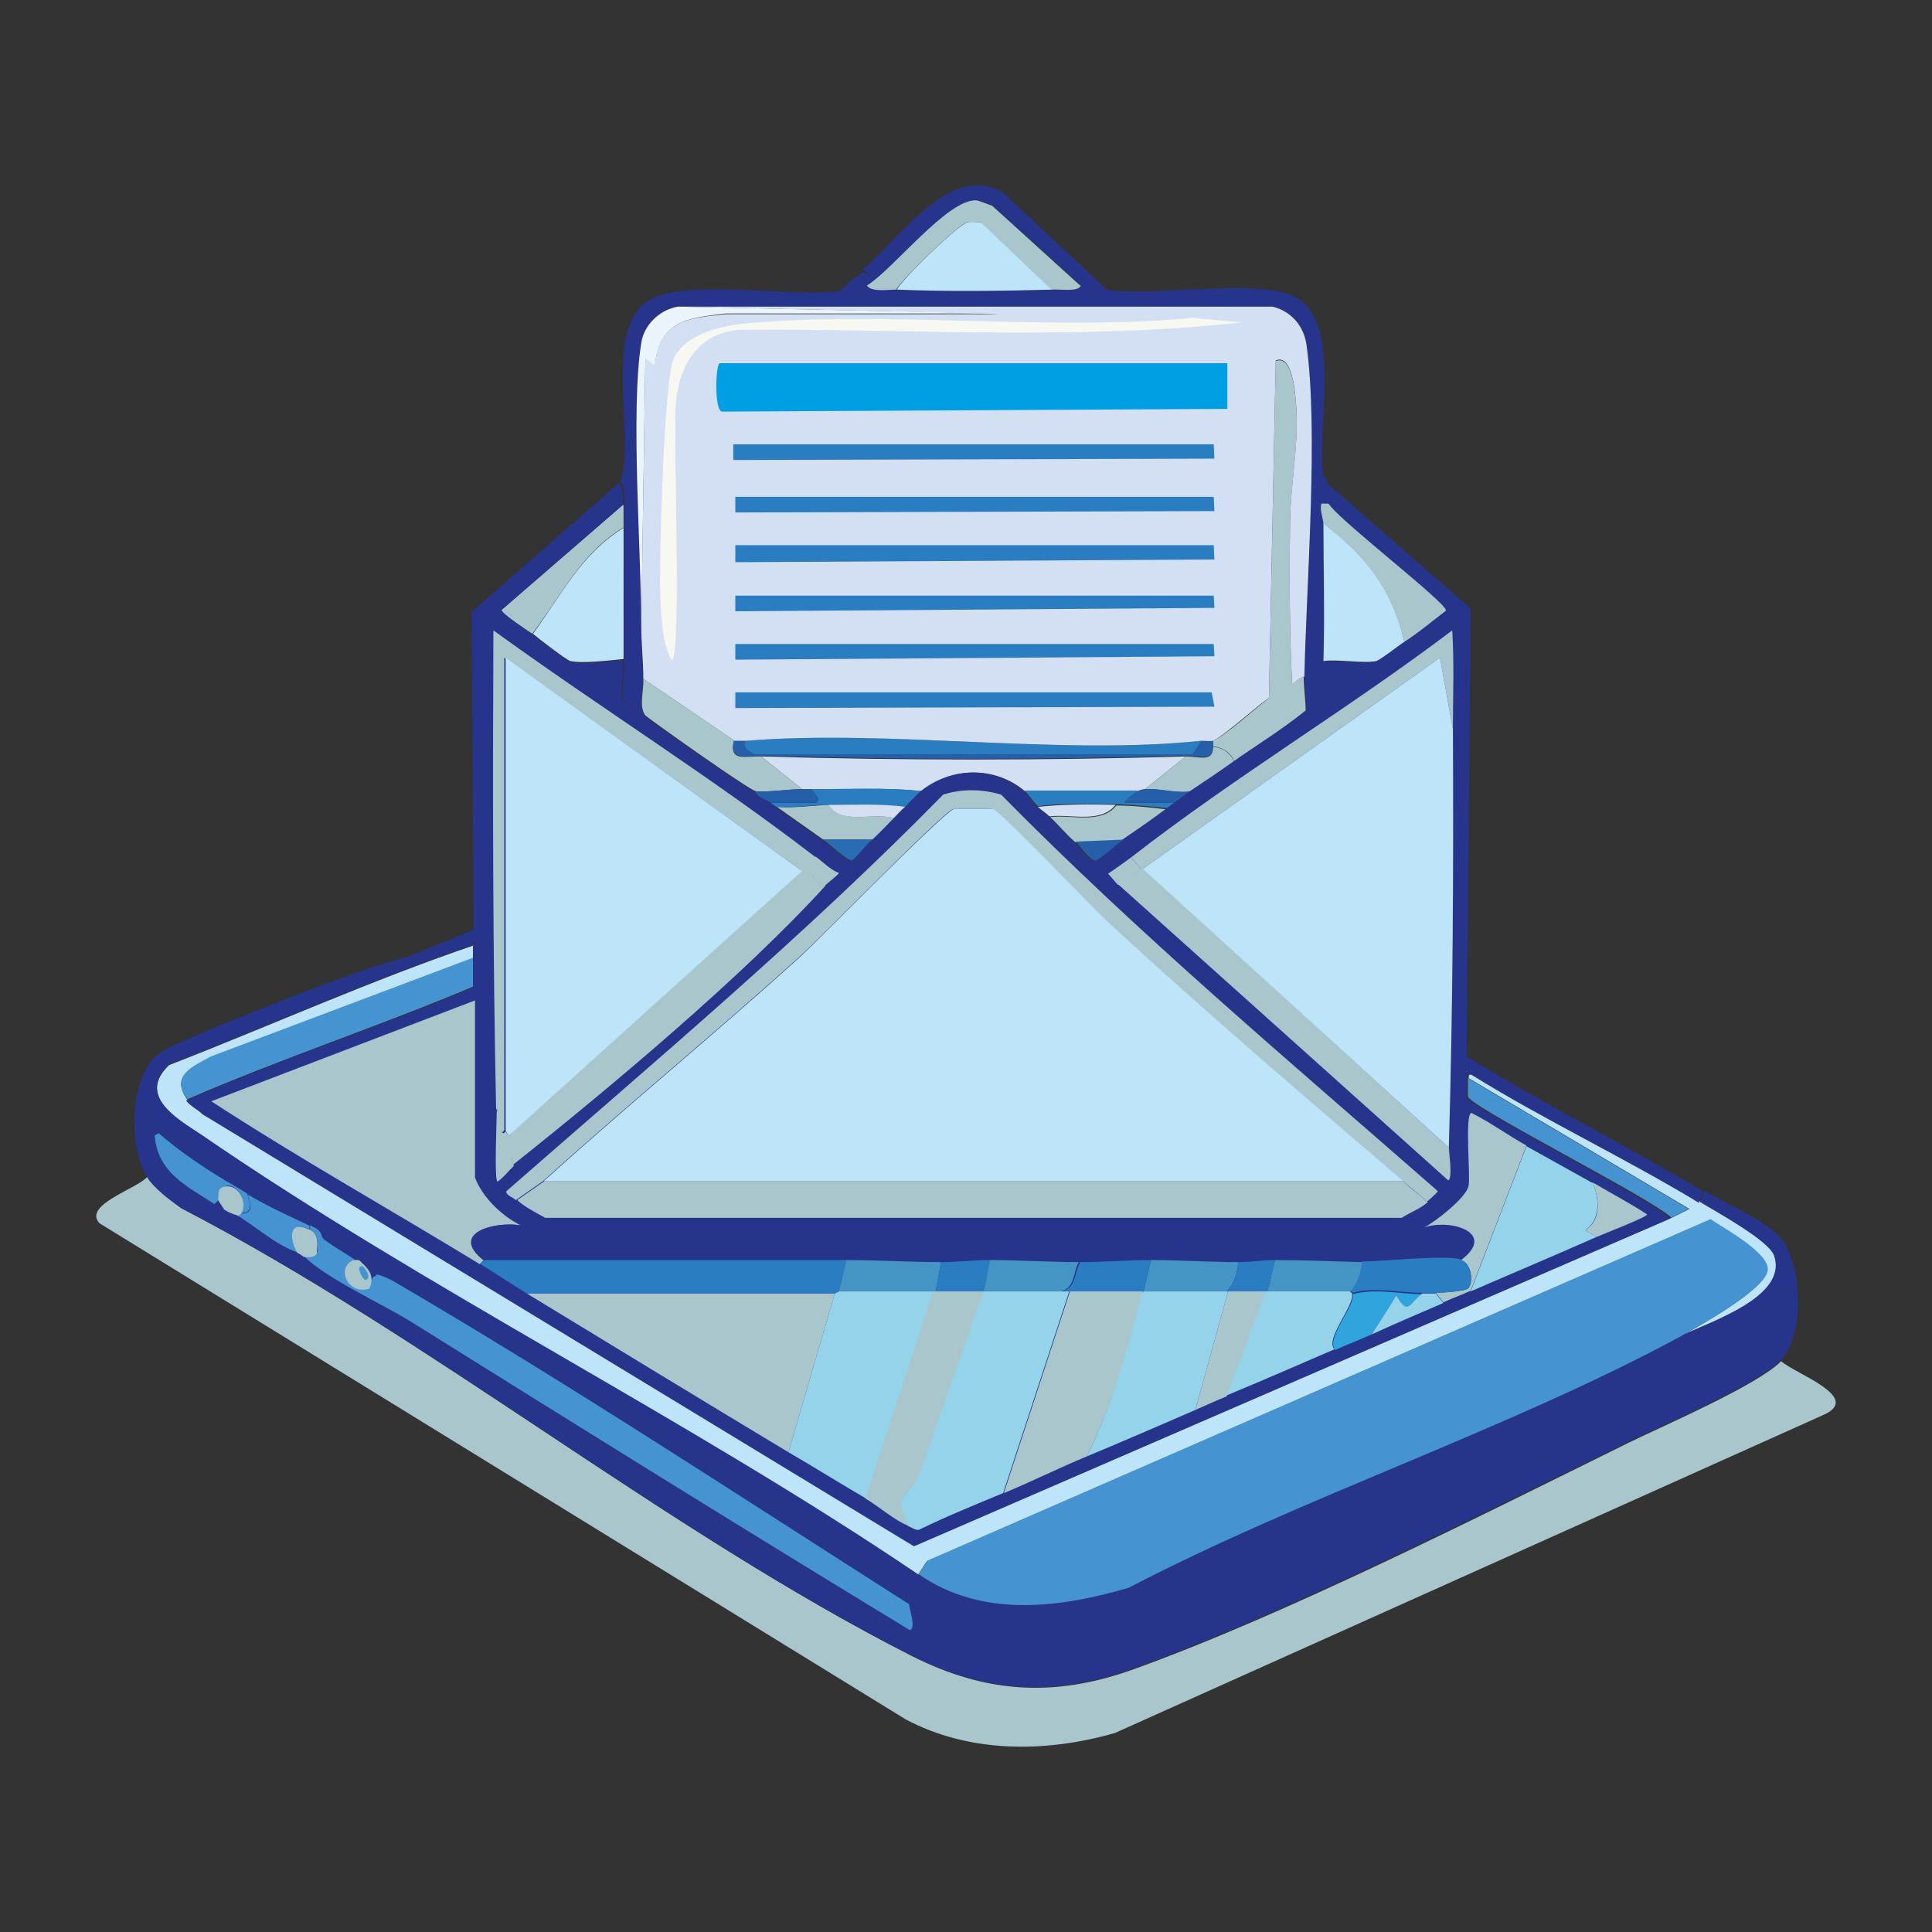 <?xml version="1.0" encoding="UTF-8"?> <svg xmlns="http://www.w3.org/2000/svg" id="Ebene_1" version="1.1" viewBox="0 0 283.5 283.5"><rect x="0" y="0" width="283.5" height="283.5" fill="#333333" stroke="none"/><defs><style> .st0 { fill: #286cb4; } .st1 { fill: #a8c6cc; } .st2 { fill: #94d3ea; } .st3 { fill: #2b7dc1; } .st4 { fill: #4594d1; } .st5 { fill: #eaf4fb; } .st6 { fill: #d3dff2; } .st7 { fill: #27348b; } .st8 { fill: #2fa4dd; } .st9 { fill: #bde4f9; } .st10 { fill: #f8f8f3; } .st11 { fill: #255faa; } .st12 { fill: #009fe3; } .st13 { fill: #4494c4; } </style></defs><g id="Generatives_Objekt"><path class="st1" d="M261.3,199.7c2.1,1.9,12.3,5.4,6.1,8l-103.8,46.6c-10.1,2.9-21.3,3-30.7-2L14.6,179.5c-2.5-2.7,5.6-5.1,7-6.8,1,1.6,3.4,3.4,5,4.6,36.4,18.9,71,47.3,107.2,65.7,10.9,5.5,20.9,6.1,32.4,2,22.3-8,51.1-22.6,72.8-33.3,5.1-2.5,18.8-8.4,22.3-11.9h0Z"></path><path class="st7" d="M127.3,41.9c.7,1,3,.5,4.3.6,7.2.3,15.5.2,22.7,0,1.4,0,3.8.4,4.3-.6,0-.1-.6-1.7,1-1.4.4,0,1.1,1.7,2.7,2,6.7,1.2,23.2-2,28.3,1.4,6.3,4.2,2.5,19.3,3.6,26l.6.7c-1.5,1.8-.4,2.1.6,3.4h-1.4c-.3.8.3,2.2.3,2.9,0,6.7.2,13.5,0,20.2,0,1.8,0,3.7,0,5.5-.6.9-1.8,1.2-2.6,1.8,0-1.6-.3-3.5-.3-5.1.2-13.7,2.1-36,.3-48.8-.4-2.8-2.2-4.9-5-5.5h-87.2c-2.7.4-5,2.5-5.4,5.3-1.6,9.8,0,30.7,0,41.7,0,2.6.2,5.1.3,7.7,0,1.8-.7,4,.3,5.4-1.1-.9-2.5-1.6-3.4-2.7.2-1.8.3-3.7.3-5.5,0-6.4,0-12.9,0-19.3v-3.4c0-1.1.1-3-.6-3.4,2.4-6.7-2.7-22.3,4.1-26.7,5.2-3.3,21.5-.4,28.2-1.4.9-1.1,2.2-1.9,3.3-2.8,2.6.9-.4,2.1.8,2.3h0Z"></path><path class="st7" d="M162.3,42.5c-1.6-.3-2.3-1.9-2.7-2-1.5-.3-.9,1.3-1,1.4l-12.9-11.7c-.3-.2-2.1-.8-2.3-.8-4.2-.3-12.2,10.2-16.1,12.5-1.3-.2,1.8-1.4-.8-2.3,5.4-4.4,12.9-15.9,20.6-11.4l15.2,14.2h0Z"></path><path class="st9" d="M69.6,138.6c0,.7,0,1.3,0,2l-38.5,14.5c-2.9,1.5-6.1,2.8-3.6,6.3.6.8,1.7,1.3,2.4,2l104.4,63.4,111-48.1,2.6-1.3-32.4-19.2c.1-.5-.1-.6.7-.6,10.9,6.7,22.5,12.2,33.4,18.8,2.3,1.4,10,5.6,10.8,7.8,2.1,6.1-9.6,9.8-13.6,11.8,2.5-1.4,12.2-6.8,12.5-9.5.3-2.5-6.3-6.2-8.4-7.5l-114.9,50.1-1.3,2c-33.7-22.7-72-41.6-105.3-64.6-3.5-2.4-9.3-5.7-4.6-10.2,14.9-5.8,29.8-12.5,44.8-17.6h0Z"></path><path class="st6" d="M174,111l-6,4.8c-.3,0-.9.2-1.1.3h-16.5c-4.4-3.7-10.6-3.6-15.1,0-5.4-.6-10.8-.2-16.2-.3h-1.4l-6-4.8c20.1.6,42.2.6,62.3,0Z"></path><path class="st4" d="M69.6,140.6v4.1c-13.7,5.8-28.3,10.6-42.1,16.6-2.6-3.4.7-4.8,3.5-6.3l38.5-14.5h0Z"></path><path class="st9" d="M91.5,77.4c0,6.4,0,12.9,0,19.3-1.9.2-6.1.7-7.8.3-.4,0-4.8-3.4-5.5-4,4.2-5.7,7.1-11.8,13.4-15.6Z"></path><path class="st9" d="M206.1,94.2c-.8.5-3.6,2.7-4.1,2.8-2,.4-5.6-.3-7.8,0,.2-6.7,0-13.5,0-20.2,6.2,4.7,10.1,9.6,11.9,17.4Z"></path><path class="st1" d="M107.7,108.7c-.8,3.2,1.8,2.2,4,2.3l6,4.8c-1.9,0-5.3.5-6.8.3-1-.2-14.4-9.7-16.2-11.1-1-1.4-.2-3.6-.3-5.4l13.4,9.1h0Z"></path><path class="st4" d="M245.3,178.7c-3-2.9-29.3-16.1-29.9-17.8,0-.2,0-2.5,0-2.7l32.4,19.2-2.6,1.3Z"></path><path class="st1" d="M195.3,74c2.1,2.8,17.1,14.3,17.1,15.5-2.1,1.6-4.1,3.3-6.3,4.7-1.9-7.7-5.7-12.7-11.9-17.3,0-.7-.6-2.1-.3-3h1.4Z"></path><path class="st1" d="M91.5,74v3.4c-6.3,3.8-9.1,10-13.4,15.6-.7-.5-4.6-3-4.5-3.5,0,0,17.9-15.5,17.9-15.5Z"></path><path class="st1" d="M191.6,104.4c-3.2,2.6-7.1,4.9-10.5,7.4-.3-1.3-1.9-2.2-3.1-2.3v-.8c1.2-.3,6.8-5.2,8.2-6.3.9-.6,2.3-1.2,3.4-2,.6-.4,1-.9,1.7-1.1,0,1.6.3,3.5.3,5.1Z"></path><path class="st1" d="M171.4,118.7c-2.2,1.5-4.3,3.1-6.5,4.6l-7.1.3c-1.4-1.2-2.4-2.5-3.7-3.7,3.1-.4,7.5,1.1,9.7-1.7,2.5,0,5.2.3,7.7.6h0Z"></path><path class="st1" d="M131.3,120.1c-1.1,1-2,2.1-3.1,3.1h-7.4c-2.3-1.6-4.5-3.2-6.8-4.8,2.6.2,5.2-.2,7.7-.3,2,3.1,6.5,1,9.7,2h0Z"></path><path class="st1" d="M181.1,111.8c-2.1,1.5-4.2,2.8-6.3,4.3-2.1.4-4.9-.5-6.8-.3l6-4.8c2.1,0,4,.9,4-1.4,1.2,0,2.8,1,3.1,2.3h0Z"></path><path class="st3" d="M135.3,116.1c-.6.5-1.6,1.6-2.3,2.3-3.7-.4-7.6-.4-11.4-.3-2.5,0-5.1.5-7.7.3-.3-.2-.6-.4-.8-.6h6.7l.3-.6-1-1.4c5.4,0,10.8-.3,16.2.3h0Z"></path><path class="st3" d="M166.9,116.1c-.1,0-1.8,1.4-1.9,1.7h7.5c-.4.3-.8.6-1.1.8-2.5-.3-5.2-.5-7.7-.6-3.8,0-7.6-.2-11.4.3-.8-.8-1.4-1.8-2-2.3h16.5Z"></path><path class="st6" d="M133,118.4c-.6.5-1.1,1.2-1.7,1.7-3.2-1-7.7,1.1-9.7-2,3.8,0,7.6-.2,11.4.3h0Z"></path><path class="st6" d="M163.7,118.1c-2.2,2.8-6.6,1.3-9.7,1.7-.5-.5-1.2-.9-1.7-1.4,3.7-.4,7.6-.4,11.4-.3h0Z"></path><path class="st11" d="M117.7,115.8h1.4l1,1.4-.3.6h-6.7c-.7-.5-1.9-.7-2.3-1.7,1.5.2,4.9-.3,6.8-.3h0Z"></path><path class="st11" d="M168,115.8c1.9-.2,4.7.7,6.8.3-.7.5-1.5,1.1-2.3,1.7h-7.5c0-.3,1.7-1.7,1.9-1.7.3-.1.8-.2,1.1-.3h0Z"></path><path class="st0" d="M128.2,123.2c-1,.9-1.9,2.2-3,3.1-.8.2-3.6-2.6-4.4-3.1h7.4Z"></path><path class="st9" d="M154.4,42.5c-7.2.2-15.5.3-22.8,0,.9-1.7,9.2-9.7,10.4-9.9.5-.1,1.4,0,2,0l10.4,9.9Z"></path><path class="st1" d="M158.6,41.9c-.4,1-2.9.5-4.3.6l-10.4-9.9c-.6,0-1.4-.1-2,0-1.2.3-9.5,8.3-10.4,9.9-1.3,0-3.6.4-4.3-.6,3.8-2.3,11.9-12.8,16.1-12.5.2,0,2,.7,2.3.8l12.9,11.7h0Z"></path><path class="st11" d="M109.4,108.7c-.7,1.3.5,1.3,1.3,2h64.3l1.3-2c.5,0,1.3.1,1.7,0v.8c0,2.3-1.9,1.4-4,1.4-20.1.6-42.2.6-62.3,0-2.1,0-4.8.9-4-2.3h1.7,0Z"></path><path class="st1" d="M189.6,100.5c-1.1.8-2.6,1.4-3.4,2l1-49.5c2.5-1.1,2.9,5.1,3,6.7.4,5.6-.8,11.2-.9,16.8-.1,8-.1,16,.3,24h0Z"></path><g><path class="st7" d="M69.6,138.6c-15,5.1-29.9,11.8-44.8,17.6-4.7,4.6,1.1,7.9,4.6,10.2,33.3,22.9,71.6,41.8,105.3,64.6,9.3,6.3,20.6,4.9,30.8,2,25.9-13.5,55.7-23.2,81.2-37,4.1-2,15.8-5.7,13.6-11.8-.8-2.2-8.5-6.4-10.8-7.8l.6-1.7c3,1.8,9.5,4.7,11.4,7.2,2.9,3.9,3.4,14.1-.3,17.8-3.5,3.5-17.2,9.4-22.3,11.9-21.7,10.6-50.5,25.3-72.8,33.3-11.5,4.1-21.6,3.5-32.4-2-36.2-18.4-70.8-46.8-107.2-65.7-1.6-1.1-4-2.9-5-4.6-2.7-4.4-2.6-15.1,2.1-18.2,3.4-2.2,28.7-12,33.1-13.1,1-.2,2-.7,2.7-.8.5-.1.8.8,1.4.8.7,0,7.2-3.4,8.5-3.7,1,0,.1.8.1.8h0Z"></path><path class="st4" d="M52,184.9c-2.9.9-.9,5.1,2.3,4,0,0-.3,0,.3-1.2.2-.6.7-.3.6-.7.8.1,2,.7,2.7,1.1,25.5,14.9,50.7,31.5,75.5,47.3,0,.7,1.1,3.5.1,3.8-24.5-14.9-48.8-30-73.1-45.2-4-2.5-12.9-6.6-15.8-9.7,1,.2,1.3-.2,2-.6,0,0,.4.7.8-.1.1-.3-.2-1.1.3-1.6,1.4,1,2.8,1.8,4.3,2.8h0Z"></path><path class="st7" d="M135.7,233.8c9.8,6.1,21.4,4.3,31.9.9-.4,1,.3,5.8.1,6.1-.4.9-8.8,3.4-10.1,3.6-5.6.8-12.4.3-17.6-1.7s-4.9-3.1-4.3-8.8h0Z"></path><path class="st7" d="M197,224.2c0,.1.2,1.3.3,1.6s.6.1.6.1c.2.5-.7.6.3,1.1-9.5,4.4-19,9-28.7,12.6,0-.1,0-2.7,0-2.8.5-1.4,23.6-11.5,26.7-12.9.2,0,.8.2.9.3h0Z"></path><path class="st4" d="M33.5,173.5l-.3.6c-1.5.2-1,1.1-1.1,2,0,0-.4.5-.6.6-4-2.6-8.4-4.6-8.8-10.1l.6-.3c3.1,2.7,6.7,5.1,10.2,7.2h0Z"></path><path class="st4" d="M45.4,179.8v.6c-2.9-1.4-3,1.3-1.7,3.4-3.2-1.1-6-3.7-8.8-5.4.2,0,.3-.3.6-.3,1.9-.2,1.1-1.4.9-2.8,3,1.8,6,3.1,9.1,4.6h0Z"></path><polygon class="st7" points="210.8 214.5 211.5 215.2 211.1 215.6 197.6 221.2 210.8 214.5"></polygon><path class="st7" d="M259,197.4l.3-4c.3-.1,1.5-1.4,1.7-.4-.4,2-.6,2.9-2,4.4h0Z"></path><path class="st4" d="M36.3,175.2c.3,1.4,1,2.7-.9,2.8,1-1.6-.4-4.3-2.3-4l.3-.6c.9.6,2.1,1.2,2.8,1.7Z"></path><path class="st4" d="M47.7,182.1c-.5.5-.1,1.3-.3,1.6-.4.8-.8.1-.8.1,0-1.3.2-2.8-1.1-3.4v-.6c2.4,1.1,1.1,1.4,2.3,2.3h0Z"></path><path class="st7" d="M220.2,212.8c2.1.2-.7,2.2-1.9,1.3-.1-.6,1.7-1.3,1.9-1.3Z"></path><path class="st7" d="M32.9,177.5c-.4-.2-.8-.5-1.4-.9.1,0,.6-.5.6-.6l.9,1.4h0Z"></path><g><path class="st7" d="M259.3,193.4l-.3,4c-3.5,3.6-36.4,18.9-42.6,21-.1-.9,2.1-3.1,1-3.4-1.8.4-4.4,1.6-2.4,3.7-5.2,3.2-11.1,5.6-16.8,8.2-1-.6,0-.6-.3-1.1,1.7-1,.7-3.1-.9-1.7,0,0-.6-.4-.9-.3,7.1-3.2,14.1-6.6,21.2-9.9,1.2,1.8,3.6-.8,2,2,2.8-1.7,2.9.4,3.8-3.1,0,0,.9.1.4-.6-.6-.1-.4.6-.4.6-.1,0-.6-.5-1.7-.1-.3-.5,1.3-1.4,1.6-1.6,10.4-5.8,25.2-12.6,36.3-17.6h0Z"></path><path class="st7" d="M216.3,218.5c-.2,0-.8.9-1.4.3-2-2.1.6-3.3,2.4-3.7,1.1.3-1.1,2.5-1,3.4h0Z"></path><path class="st7" d="M207.1,219.3c1.2.4-.3,2.7-.9,2.6-1-.3-.1-2.9.9-2.6Z"></path><path class="st7" d="M197.9,225.9s-.4.1-.6-.1-.2-1.4-.3-1.6c1.5-1.4,2.5.7.9,1.7h0Z"></path><path class="st7" d="M202.6,221.6c.9.3.3,2.5-.6,2.3-.8-.2-1-2.8.6-2.3Z"></path><path class="st7" d="M211.4,217.3c1.1.4,0,2.5-.6,2.3-1-.3-.4-2.6.6-2.3Z"></path><path class="st7" d="M204.8,220.5c1.1.4,0,2.4-.9,2s0-2.3.9-2Z"></path><path class="st7" d="M199.7,222.7c1.8-.7.9,2.3,0,2-.6-.2-.6-1.8,0-2Z"></path><path class="st7" d="M209.1,218.5c1.5.3-.4,2.4-.6,2.3-.4-.1-.8-2.6.6-2.3Z"></path><path class="st7" d="M213.4,216.5c.9.2.2,2.1-.3,2-.8-.1-.4-2.2.3-2Z"></path><path class="st7" d="M223.2,212.8s-.2-.7.4-.6c.5.7-.4.5-.4.6Z"></path></g><g><path class="st1" d="M45.4,180.4c1.4.6,1.2,2.1,1.1,3.4,0,.6-1,.8-2,.6-.3-.3-.8-.5-.9-.6-1.2-2.1-1.2-4.8,1.7-3.4h0Z"></path><path class="st1" d="M44.7,180.9c.6-.4,1.8,1,1.1,1.7-.2-.1-1.5-1.5-1.1-1.7Z"></path></g><g><path class="st1" d="M51.9,184.9c.9-.1,1,.2,1.1.3,1.2,1.1,2,2.1,1.2,3.9-3.2,1-5-3.2-2.3-4.2h0Z"></path><path class="st4" d="M53.1,185.8c.4,0,1.6,1.9.5,2-.3,0-1.5-2-.5-2Z"></path></g><g><path class="st1" d="M35.5,178.1c-.3,0-.3.3-.6.3-.3-.2-.9-.2-2-.9l-.9-1.4c.2-.9-.3-1.8,1.1-2,1.9-.3,3.3,2.3,2.3,4h0Z"></path><path class="st1" d="M34.2,175c.8.1,1.3,1,.9,1.7-.2.2-1.7-1.3-.9-1.7Z"></path></g></g><path class="st3" d="M176.3,108.7l-1.3,2h-64.3c-.8-.7-1.9-.7-1.3-2,21.2-1.7,46,2.2,66.8,0Z"></path><g><path class="st7" d="M91.5,74l-17.9,15.5c0,.6,3.9,3.1,4.5,3.6.8.6,5.2,3.9,5.5,4,1.7.4,5.9,0,7.8-.3,0,1.9,0,3.7-.3,5.5.9,1.1,2.3,1.8,3.4,2.7,1.8,1.4,15.2,10.9,16.2,11.1.4,1,1.6,1.2,2.3,1.7.3.2.6.4.8.6,2.3,1.6,4.5,3.3,6.8,4.8.8.5,3.6,3.3,4.4,3.1,1.1-.9,1.9-2.2,3-3.1,1.1-1,2.1-2.1,3.1-3.1.6-.6,1.1-1.2,1.7-1.7.7-.7,1.7-1.8,2.3-2.3,4.5-3.6,10.7-3.7,15.1,0,.6.5,1.2,1.5,2,2.3.6.5,1.2,1,1.7,1.4,1.3,1.2,2.3,2.5,3.7,3.7.5.4,2.1,2.9,3,2.8,1.5-.9,2.7-2.2,4.1-3.1,2.2-1.5,4.4-3,6.5-4.6.4-.3.8-.6,1.1-.8.8-.6,1.6-1.2,2.3-1.7,2.1-1.4,4.2-2.8,6.3-4.3,3.4-2.4,7.3-4.8,10.5-7.4.7-.6,2-.9,2.6-1.8,0-1.8,0-3.7,0-5.5,2.2-.3,5.8.4,7.8,0,.5-.1,3.4-2.3,4.1-2.8,2.2-1.4,4.2-3.1,6.3-4.7,0-1.2-15-12.7-17.1-15.5-1-1.3-2.1-1.7-.6-3.4l21.3,18.6-.6,65.7c11.3,7,23.3,13,34.7,19.8l-.6,1.7c-10.9-6.6-22.6-12.1-33.4-18.8-.9,0-.6,0-.7.6,0,.2,0,2.5,0,2.7.6,1.6,26.8,14.8,29.9,17.8l-111,48.1-104.4-63.4c-.7-.7-1.8-1.2-2.4-2,13.8-6.1,28.4-10.8,42.1-16.6v-4.1c0-.7,0-1.3,0-2,0,0,.9-.8-.1-.8-1.4.3-7.8,3.7-8.5,3.7-.7,0-.9-1-1.4-.8-.8.2-1.7.6-2.7.8l12.8-5.3-.3-46.6,21.6-18.9c.7.4.6,2.3.6,3.4h0Z"></path><path class="st1" d="M76.4,179.8c-3.7-.6-10.4,1.1-5.4,5.1l-.6.6c-13.1-8-26.5-15.5-39.4-23.9l38.7-14.8v26c1.1,2.9,3.9,5.6,6.7,7Z"></path><path class="st1" d="M205.8,173.3c1.2,1.1,2.5,2,3.7,3.1-1.1,1-2.6,1.5-3.8,2.3h-125.7c-1.4-.8-2.9-1.5-4.1-2.6l4-2.8h126Z"></path><path class="st7" d="M76.4,179.8c1.4.7,2.1,1.3,3.8,1.4h126.5c.8-.2,1.4-.8,2.1-1.1,3.9-1.3,10.7.9,5.4,4.8-2.5-.7-11.3.3-14.5.3-4.2,0-8.5-.3-12.8-.3-1.8,0-3.7.3-5.4.3-4.2,0-8.5-.3-12.8-.3-3.5,0-7.1.3-10.5.3-4.3,0-8.7-.3-13.1-.3s-4.8.3-7.1.3c-4.6,0-9.3-.3-13.9-.3-17.7,0-35.5,0-53.2,0-5-4,1.7-5.7,5.4-5.1h0Z"></path><path class="st1" d="M122.5,189.8l-6.8,23.3c-12.8-7.7-25.6-15.5-38.4-23.3h45.2Z"></path><path class="st2" d="M144.4,189.5h12.5l-9.7,29.6c-4.1,1.7-8.3,3.4-12.4,5.4-.6,0-1.1-.4-1.6-.6-1.9-4.2-.7-3.8,1.4-7l9.1-27.2.6-.3h0Z"></path><path class="st1" d="M209.5,176.4c-1.2-1.1-2.5-2.1-3.7-3.1-14.5-12.4-29.1-24.9-43.1-37.8-2.4-2.2-15.9-16.4-17.1-16.8-.3,0-5.4,0-5.7,0-1.5.4-19.6,19.1-22.8,21.9-12.3,11.1-25.1,21.6-37.4,32.7l-4,2.8c-.4-.4-1.5-.7-1.4-1.3,21.7-19,43.9-37.6,64.1-58.2,2.8-.9,5.8-.8,8.5,0,20.3,20.6,42.4,39.2,64.1,58.2-.5.6-1.1,1.1-1.7,1.6h0Z"></path><path class="st2" d="M123.1,189.5c4.6,0,9.3,0,13.9,0l-9.9,30.4c-3.8-2.2-7.6-4.6-11.4-6.8l6.8-23.3.6-.3h0Z"></path><path class="st1" d="M167.7,189.5c-1.9,8.2-4.5,16.6-8.2,24.2-4.1,1.7-8.1,3.7-12.2,5.4l9.7-29.6c3.5,0,7.4-.5,10.8,0h0Z"></path><path class="st1" d="M212.6,168.4c0,.5.6,4.7-.1,4.8l-48.5-43.5c1.1.4,3.2-2.2,3.4-2.3,0,0,.2,0,.3,0l44.9,41h0Z"></path><path class="st2" d="M179.9,189.5h.3l-4.8,17.4c-5.3,2.3-10.6,4.6-15.9,6.8,3.7-7.6,6-15.7,8-23.9l.3-.3h12.2Z"></path><path class="st1" d="M121.1,130c-12,13.2-31.7,29.7-45.8,40.9-.5-1.4,0-3.3-.6-4.6l42.9-38.7h.3c.3,0,2.4,2.1,3.1,2.3Z"></path><path class="st1" d="M119.7,125.8l-1.7,2h-.3l-43.7-31.3v69.4c0-.2-.3.5-.4.1-.5-1,.1-2.4-.8-3.3-.5-23.4-.5-46.8-.4-70.2,15.6,11.3,32.1,21.6,47.3,33.3h0Z"></path><path class="st3" d="M124.2,184.9l-1.1,4.6-.6.3h-45.2c-2.3-1.4-4.5-2.9-6.8-4.3l.6-.6c17.7,0,35.4,0,53.2,0h0Z"></path><path class="st1" d="M144.4,189.3l-9.7,27.6c-2.2,3.2-3.3,2.8-1.4,7-1.9-.7-4.4-2.9-6.3-4l9.9-30.4h.3c2.1,0,5.1-.7,7.1-.2h0Z"></path><path class="st2" d="M233.7,173.5c1,2.4,1.2,5.5-1.1,7l1.7,1c-6.1,2.7-12.3,5.3-18.5,8l8.2-21.3c3.2,1.8,6.5,3.6,9.7,5.4h0Z"></path><path class="st2" d="M198.1,189.5l.3.3c.4,1.8-4,6.6-2.6,8.2-5.3,2.3-10.6,4.6-15.9,6.8l5.4-15.1.6-.3h12.2Z"></path><path class="st1" d="M213.2,107l-1.9-10.5-43.6,31c0,0-.2,0-.3,0l-1.4-1.7c15-11.7,31.9-21.8,47.1-33.3.3,4.8.1,9.7.1,14.5h0Z"></path><path class="st1" d="M224,168.1l-8.2,21.3c-1.3.6-2.7,1.1-4,1.7l-1.1-1.4c.9,0,4.5-.2,4.8-.7.8-1.1.3-3.7-1.1-4.1,5.3-4-1.5-6.1-5.4-4.8,1.6-.8,6.2-4.4,6.5-6.1.3-1.4-.6-10.4.4-10.7,2.8,1.4,5.4,3.3,8.1,4.8h0Z"></path><path class="st1" d="M185.7,189.5l-5.7,15.4c-1.5.6-3,1.3-4.6,2l4.8-17.4c1.6,0,3.9-.5,5.4,0h0Z"></path><path class="st8" d="M208.7,189.8c-2,1.5-2,3.3-3.8.3l-3.6,5.7c-1.8.8-3.6,1.5-5.4,2.3-1.4-1.7,3-6.5,2.6-8.2,3.4-.9,6.9,0,10.2,0h0Z"></path><path class="st1" d="M234.3,181.5l-1.7-1c2.4-1.4,2.1-4.6,1.1-7,2.7,1.6,5.4,3,8,4.7,0,.4-6.5,2.9-7.4,3.3h0Z"></path><path class="st2" d="M210.7,189.8l1.1,1.4c-3.5,1.5-7,3-10.5,4.6l3.6-5.7c1.8,3,1.8,1.2,3.8-.3.7,0,1.3,0,2,0Z"></path><path class="st1" d="M74.2,165.9c.3.9.5.5.6.6.6,1.3,0,3.1.6,4.6-.7.6-1.5,1.7-2.4,2.3-.5-.2-.1-9.1-.1-10.5,1,.9.4,2.2.8,3.3.2.3.5-.3.6-.1h0Z"></path><path class="st11" d="M164.9,123.2c-1.4.9-2.7,2.3-4.1,3.1-.9,0-2.5-2.4-3-2.8l7.1-.3h0Z"></path><path class="st1" d="M121.1,130c-.7-.2-2.8-2.2-3.1-2.3l1.7-2c1.1.8,2.1,1.9,3.4,2.4,0,.2-1.8,1.6-2,1.8h0Z"></path><path class="st1" d="M167.4,127.5c-.2,0-2.3,2.7-3.4,2.3l-1.4-1.6c1.2-.8,2.3-1.6,3.4-2.4l1.4,1.7Z"></path><g><path class="st9" d="M213.2,107c.1,20.4,0,41-.6,61.4l-44.9-40.9,43.6-31,1.9,10.5Z"></path><path class="st9" d="M209.7,110.1l1,3.6-1,40.2c-.6-7.8-2.1-15.7-2.4-23.5,0-2.2,0-20.3,2.4-20.3Z"></path></g><path class="st9" d="M205.8,173.3h-126c12.3-11.1,25.1-21.6,37.4-32.7,3.1-2.8,21.2-21.4,22.8-21.9.3,0,5.4,0,5.7,0,1.1.3,14.7,14.6,17.1,16.8,14,12.9,28.6,25.4,43.1,37.8Z"></path><path class="st3" d="M214.4,184.9c1.4.4,1.9,3.1,1.1,4.1-.4.5-4,.7-4.8.7-.7,0-1.3,0-2,0-3.4,0-6.9-.9-10.2,0l-.3-.3c1-1.2,1.5-2.7,1.7-4.3,3.2,0,12-1,14.5-.3h0Z"></path><path class="st13" d="M138.1,185.2l-.8,4.3h-.3c-4.6,0-9.3,0-13.9,0l1.1-4.6c4.6,0,9.3.3,13.9.3h0Z"></path><path class="st13" d="M181.7,185.2c-.1,1.5-.6,3.2-1.7,4.3h-12.2l1.1-4.6c4.3,0,8.6.3,12.8.3Z"></path><path class="st13" d="M199.9,185.2c-.2,1.6-.7,3-1.7,4.3h-12.2l1.1-4.6c4.3,0,8.6.2,12.8.3Z"></path><path class="st13" d="M158.3,185.2c-.9,1.6-.5,3.7-2.6,4.3h-11.4l.9-4.6c4.4,0,8.8.3,13.1.3h0Z"></path><path class="st3" d="M168.9,184.9l-1.1,4.6h-11.9c2-.6,1.7-2.6,2.6-4.3,3.5,0,7-.3,10.5-.3h0Z"></path><path class="st3" d="M145.3,184.9l-.9,4.6h-7.1l.8-4.3c2.3,0,4.7-.3,7.1-.3h0Z"></path><path class="st3" d="M187.1,184.9l-1.1,4.6h-6c1.1-1.1,1.6-2.7,1.7-4.3,1.7,0,3.6-.3,5.4-.3Z"></path><g><path class="st9" d="M117.7,127.8l-42.9,38.7s-.2.3-.6-.6v-69.4c-.1,0,43.5,31.3,43.5,31.3h0Z"></path><path class="st9" d="M77.4,105c1.3-.2,2.6,4.6,2.7,5.5.9,7.6-1.3,17.5-1.8,25.2-2-9.8-1.2-20-1.6-30l.7-.7Z"></path></g></g><g><path class="st4" d="M246.8,196c-25.5,13.8-55.3,23.5-81.2,37-10.3,3-21.6,4.4-30.8-2l1.3-2,114.9-50.1c2.1,1.4,8.7,5,8.4,7.5-.3,2.7-10,8.2-12.5,9.5h0Z"></path><path class="st4" d="M194.7,206.8c-.9.6-3.1,2.2-3.1,3.4s.3,1.2,1,1.4c2.5.6,11.8-4.1,14.6-5.4,2-.9,9.7-2.5,8.8-5.4-.1-.4-.4-.4-.6-.6-.7-.7-.9-1-2-1.1,3.4-2.4,7.2,1.5,4.4,4.8-.8,1-20.9,9.9-23,10.5-9.4,2.6-8.3-7-.1-7.7h0Z"></path><path class="st4" d="M213.5,199.1c1.1,0,1.3.4,2,1.1l-23.9,9.9c0-1.2,2.2-2.8,3.1-3.4,2.5-1.6,11.2-5.5,14.1-6.5,1.4-.5,3.1-1.3,4.7-1.1h0Z"></path><path class="st4" d="M235.4,194.6v-2.8c.4.1,2.8-1.2,2.6,1.3-.6.9-1.8,1.1-2.6,1.6Z"></path><path class="st4" d="M228.3,193.2c-.5,1.2-.4,1.8.3,2.8,0,0-.8.6-1.6.3-2.1-.7-.5-3.3,1.3-3.1h0Z"></path><path class="st4" d="M215.5,200.3c.1.1.4.1.6.6-1.8,1.4-7.7,3.1-9,4.3-.9.8.3.3.1,1.1-2.8,1.3-12.1,6-14.6,5.4-.7-.2-1-.6-1-1.4l23.9-9.9h0Z"></path><path class="st4" d="M216.1,200.8c.9,2.9-6.8,4.5-8.8,5.4.1-.8-1-.4-.1-1.1,1.3-1.1,7.2-2.9,9-4.3h0Z"></path><g><path class="st4" d="M235.4,191.7v2.8c-1,.6-3,1.9-4.1,2s-1.7-.4-2.7-.6c-.6-1-.8-1.7-.3-2.8.9-2,4-2.4,5.8-2.3.2,0,1,.8,1.3.9h0Z"></path><path class="st4" d="M233.3,192.3c1.6.4-2,2.9-3,1.9,0-.6,2.8-1.9,3-1.9Z"></path></g><g><path class="st4" d="M177.5,214.8c5.5-.8,4.1,4.6.6,5.1-5.3.9-4.6-4.5-.6-5.1Z"></path><path class="st4" d="M177.7,216.8c.2.6.7.2.6-.3,3.4-.9-.9,2.6-2.3,1.3,0-.1,1.5-.9,1.7-1h0Z"></path><path class="st4" d="M178.2,216.5c.2.5-.4.9-.6.3,0,0,0-.1.6-.3Z"></path></g></g><g><path class="st6" d="M191.3,99.3c-.7.2-1.1.7-1.7,1.1-.4-8-.4-16-.3-24,.1-5.6,1.3-11.2.9-16.8-.1-1.6-.5-7.8-3-6.7l-1,49.5c-1.5,1-7,5.9-8.2,6.3-.4.1-1.2,0-1.7,0-20.8,2.2-45.6-1.7-66.8,0h-1.7l-13.4-9.1c0-2.6-.3-5.1-.3-7.7l.6-39.4,1.4,1.1c.7-6.6,4.7-6.9,10.4-7.5h39.9c0-.1-46.9-1.1-46.9-1.1h87.2c2.7.6,4.6,2.8,5,5.5,1.8,12.7,0,35.1-.3,48.8h0Z"></path><path class="st5" d="M99.5,45l46.9,1h-39.9c-5.7.7-9.7,1-10.4,7.7l-1.4-1.1-.6,39.4c0-11-1.6-31.8,0-41.7.4-2.7,2.8-4.9,5.4-5.3Z"></path><path class="st10" d="M175.5,46.7l6.8.6c-24.5,2.7-49.3.9-73.9,1.1-5.8.5-8.6,4.9-9.2,10.4-.5,4.8.9,36.9-.6,38.1-1.4-2.1-1.6-6.6-1.7-9.4-.2-4.9.5-32,2-35,1.7-3.4,6.6-4.6,10.1-5,21.2-2,45.1,1.2,66.5-.9h0Z"></path><polygon class="st3" points="107.9 80 178.1 80 178.2 82.1 107.9 82.5 107.9 80"></polygon><polygon class="st3" points="107.6 65.2 178.1 65.2 178.2 67.3 107.6 67.5 107.6 65.2"></polygon><polygon class="st3" points="107.9 72.9 178.1 72.9 178.2 75 107.9 75.2 107.9 72.9"></polygon><polygon class="st3" points="107.9 101.6 177.8 101.6 178.2 103.7 107.9 103.9 107.9 101.6"></polygon><polygon class="st3" points="107.9 94.5 178.1 94.5 178.2 96.3 107.9 96.8 107.9 94.5"></polygon><polygon class="st3" points="107.9 87.4 178.1 87.4 178.2 89.2 107.9 89.7 107.9 87.4"></polygon><g><path class="st12" d="M105.6,53.3h74.5v6.7c.1,0-74.2.4-74.2.4-1.1-.4-.9-6.8-.3-7.1Z"></path><polygon class="st12" points="113 55.5 150.5 55.8 150.9 58 111.8 58.4 146.1 57.7 145.7 56.4 111.8 56.4 113 55.5"></polygon></g></g></g></svg> 
